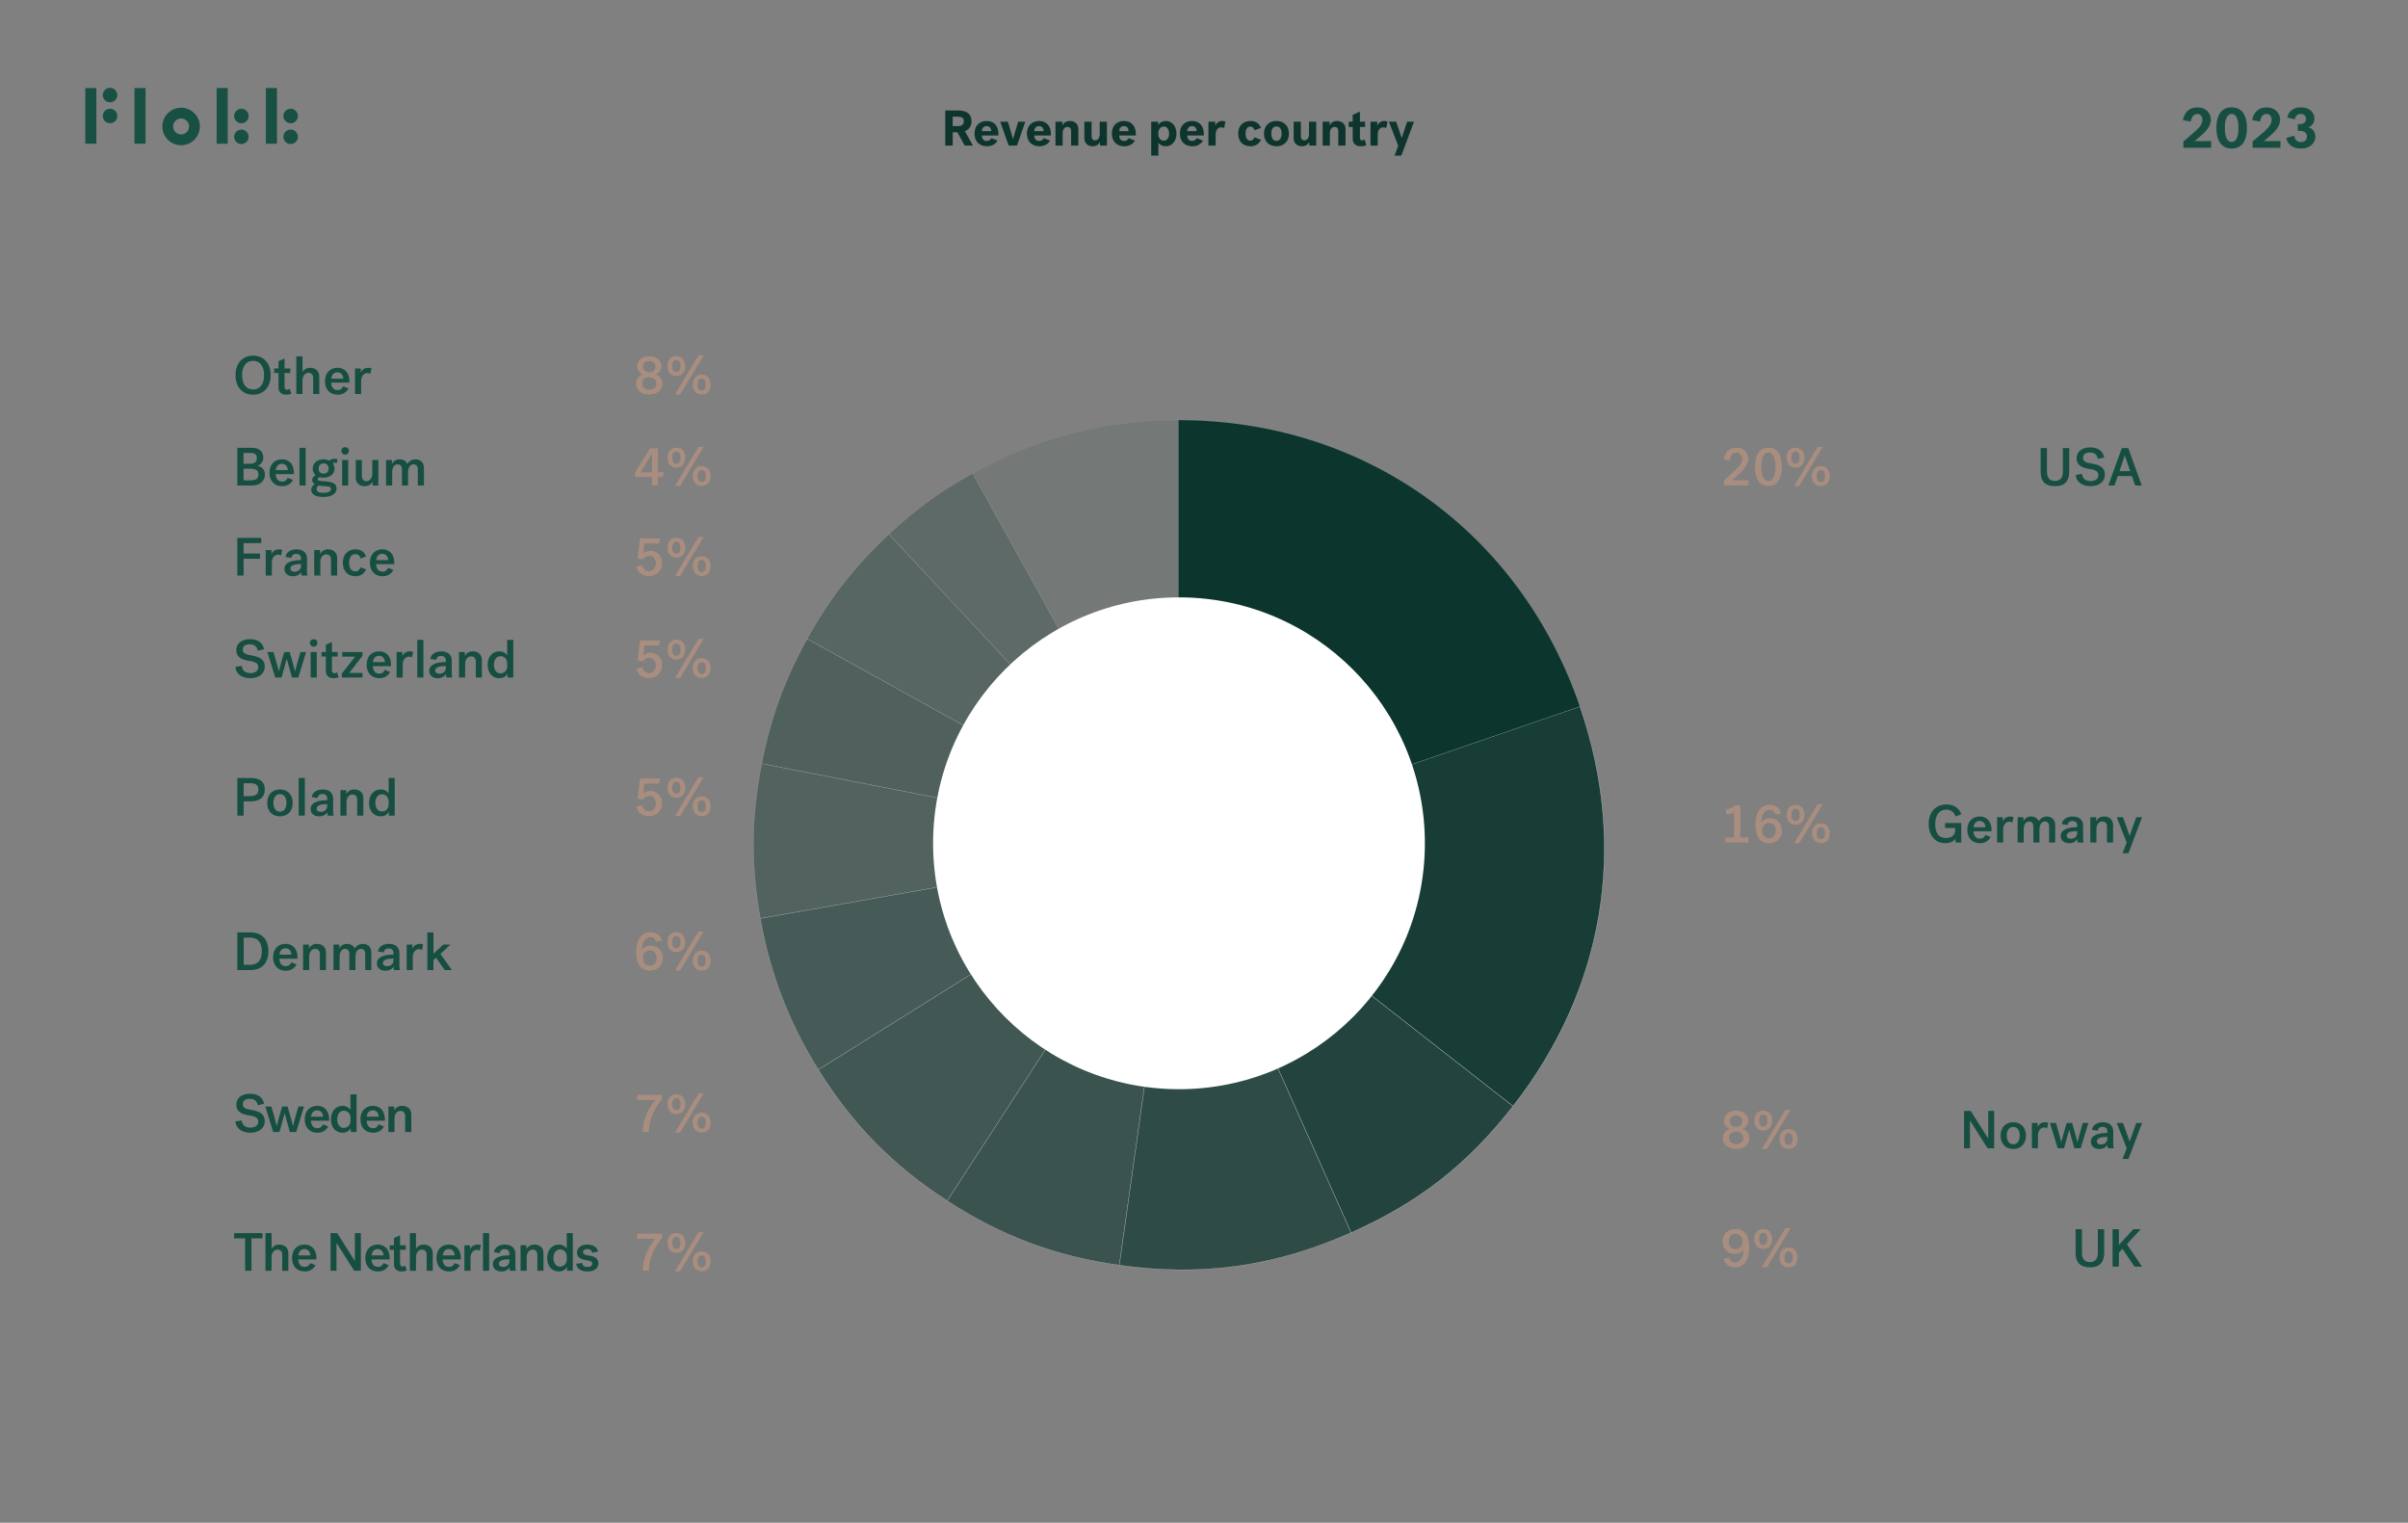 <?xml version="1.0" encoding="UTF-8"?>
<svg id="Layer_2" data-name="Layer 2" xmlns="http://www.w3.org/2000/svg" xmlns:xlink="http://www.w3.org/1999/xlink" viewBox="0 0 1920 1214">
  <rect x="0" y="0" width="1920" height="1214" fill="#808080" stroke="none"/>
  <defs>
    <style>
      .cls-1 {
        stroke-dasharray: 0 0 .97 .97;
      }

      .cls-1, .cls-2, .cls-3, .cls-4, .cls-5, .cls-6, .cls-7, .cls-8, .cls-9, .cls-10, .cls-11, .cls-12, .cls-13 {
        fill: none;
      }

      .cls-1, .cls-2, .cls-3, .cls-4, .cls-5, .cls-7, .cls-8, .cls-9, .cls-10, .cls-11, .cls-12, .cls-13 {
        stroke-miterlimit: 10;
      }

      .cls-1, .cls-2, .cls-3, .cls-4, .cls-5, .cls-7, .cls-9, .cls-10, .cls-12, .cls-13 {
        stroke: #706f6f;
        stroke-width: .15px;
      }

      .cls-14 {
        fill: #185043;
      }

      .cls-14, .cls-15, .cls-16, .cls-17, .cls-6, .cls-18, .cls-19, .cls-20 {
        stroke-width: 0px;
      }

      .cls-21 {
        clip-path: url(#clippath-20);
      }

      .cls-22 {
        clip-path: url(#clippath-11);
      }

      .cls-23 {
        clip-path: url(#clippath-16);
      }

      .cls-24 {
        opacity: .9;
      }

      .cls-25 {
        opacity: .1;
      }

      .cls-26 {
        opacity: .3;
      }

      .cls-2 {
        stroke-dasharray: 0 0 .97 .97;
      }

      .cls-27 {
        opacity: .5;
      }

      .cls-15 {
        fill-rule: evenodd;
      }

      .cls-15, .cls-18 {
        fill: #0b352d;
      }

      .cls-3 {
        stroke-dasharray: 0 0 .98 .98;
      }

      .cls-28 {
        clip-path: url(#clippath-2);
      }

      .cls-29 {
        clip-path: url(#clippath-13);
      }

      .cls-16 {
        fill: #a98e7f;
      }

      .cls-4 {
        stroke-dasharray: 0 0 .98 .98;
      }

      .cls-30 {
        clip-path: url(#clippath-15);
      }

      .cls-5 {
        stroke-dasharray: 0 0 .98 .98;
      }

      .cls-31 {
        opacity: .6;
      }

      .cls-32 {
        clip-path: url(#clippath-6);
      }

      .cls-33 {
        opacity: .7;
      }

      .cls-17 {
        fill: #174e42;
      }

      .cls-7 {
        stroke-dasharray: 0 0 .99 .99;
      }

      .cls-34 {
        clip-path: url(#clippath-7);
      }

      .cls-35 {
        clip-path: url(#clippath-21);
      }

      .cls-36 {
        clip-path: url(#clippath-1);
      }

      .cls-37 {
        clip-path: url(#clippath-4);
      }

      .cls-8 {
        stroke-width: .05px;
      }

      .cls-8, .cls-11 {
        stroke: #ededed;
      }

      .cls-19 {
        fill: #0e352d;
      }

      .cls-38 {
        opacity: .8;
      }

      .cls-39 {
        clip-path: url(#clippath-12);
      }

      .cls-40 {
        opacity: .35;
      }

      .cls-10 {
        stroke-dasharray: 0 0 .97 .97;
      }

      .cls-41 {
        clip-path: url(#clippath-9);
      }

      .cls-42 {
        clip-path: url(#clippath);
      }

      .cls-11 {
        stroke-width: .2px;
      }

      .cls-43 {
        opacity: .4;
      }

      .cls-44 {
        clip-path: url(#clippath-19);
      }

      .cls-45 {
        clip-path: url(#clippath-3);
      }

      .cls-46 {
        clip-path: url(#clippath-8);
      }

      .cls-47 {
        opacity: .42;
      }

      .cls-12 {
        stroke-dasharray: 0 0 .98 .98;
      }

      .cls-20 {
        fill: #fff;
      }

      .cls-48 {
        clip-path: url(#clippath-18);
      }

      .cls-49 {
        clip-path: url(#clippath-14);
      }

      .cls-50 {
        clip-path: url(#clippath-17);
      }

      .cls-51 {
        clip-path: url(#clippath-5);
      }

      .cls-52 {
        clip-path: url(#clippath-10);
      }

      .cls-53 {
        opacity: .55;
      }

      .cls-13 {
        stroke-dasharray: 0 0 .98 .98;
      }
    </style>
    <clipPath id="clippath">
      <rect class="cls-6" x="774.57" y="334.19" width="165.76" height="341.92"/>
    </clipPath>
    <clipPath id="clippath-1">
      <rect class="cls-6" x="774.57" y="334.2" width="165.76" height="341.91"/>
    </clipPath>
    <clipPath id="clippath-2">
      <rect class="cls-6" x="707.77" y="376.39" width="235.18" height="301.63"/>
    </clipPath>
    <clipPath id="clippath-3">
      <rect class="cls-6" x="707.77" y="376.39" width="235.2" height="301.63"/>
    </clipPath>
    <clipPath id="clippath-4">
      <rect class="cls-6" x="642.6" y="424.85" width="300.56" height="251.3"/>
    </clipPath>
    <clipPath id="clippath-5">
      <rect class="cls-6" x="642.6" y="424.85" width="300.52" height="251.3"/>
    </clipPath>
    <clipPath id="clippath-6">
      <rect class="cls-6" x="606.5" y="508.36" width="337.29" height="166.58"/>
    </clipPath>
    <clipPath id="clippath-7">
      <rect class="cls-6" x="606.5" y="508.36" width="337.29" height="166.58"/>
    </clipPath>
    <clipPath id="clippath-8">
      <rect class="cls-6" x="600.01" y="608.02" width="343.43" height="125"/>
    </clipPath>
    <clipPath id="clippath-9">
      <rect class="cls-6" x="600.01" y="608.02" width="343.42" height="125"/>
    </clipPath>
    <clipPath id="clippath-10">
      <rect class="cls-6" x="605.44" y="672.13" width="337.58" height="181.65"/>
    </clipPath>
    <clipPath id="clippath-11">
      <rect class="cls-6" x="605.44" y="672.13" width="337.59" height="181.66"/>
    </clipPath>
    <clipPath id="clippath-12">
      <rect class="cls-6" x="651.59" y="671.19" width="290.3" height="287.13"/>
    </clipPath>
    <clipPath id="clippath-13">
      <rect class="cls-6" x="651.59" y="671.19" width="290.34" height="287.13"/>
    </clipPath>
    <clipPath id="clippath-14">
      <rect class="cls-6" x="754.3" y="670.44" width="186.46" height="339.02"/>
    </clipPath>
    <clipPath id="clippath-15">
      <rect class="cls-6" x="754.3" y="670.44" width="186.46" height="339.02"/>
    </clipPath>
    <clipPath id="clippath-16">
      <rect class="cls-6" x="891.71" y="670.94" width="186.54" height="342.1"/>
    </clipPath>
    <clipPath id="clippath-17">
      <rect class="cls-6" x="891.74" y="670.95" width="186.51" height="342.09"/>
    </clipPath>
    <clipPath id="clippath-18">
      <rect class="cls-6" x="937.87" y="671.17" width="269.53" height="312.44"/>
    </clipPath>
    <clipPath id="clippath-19">
      <rect class="cls-6" x="937.88" y="671.17" width="269.51" height="312.44"/>
    </clipPath>
    <clipPath id="clippath-20">
      <rect class="cls-6" x="938.22" y="562.33" width="341.73" height="320.5"/>
    </clipPath>
    <clipPath id="clippath-21">
      <rect class="cls-6" x="938.21" y="562.34" width="341.72" height="320.5"/>
    </clipPath>
  </defs>
  <path class="cls-14" d="M68,114.58h8.83v-44.4h-8.83v44.4ZM172.75,114.58h8.83v-44.4h-8.83v44.4ZM212.01,114.58h8.83v-44.4h-8.83v44.4ZM107.24,114.58h8.83v-44.4h-8.83s0,44.4,0,44.4ZM150.79,100.84c0-3.52-2.86-6.38-6.38-6.38s-6.38,2.86-6.38,6.38,2.86,6.38,6.38,6.38c3.52,0,6.38-2.86,6.38-6.38M159.36,100.84c0,8.25-6.71,14.95-14.95,14.95s-14.95-6.71-14.95-14.95,6.71-14.95,14.95-14.95,14.95,6.71,14.95,14.95M87.74,70.01c-3.19,0-5.78,2.59-5.78,5.78s2.59,5.78,5.78,5.78,5.78-2.59,5.78-5.78-2.59-5.78-5.78-5.78M87.74,86.69c-3.19,0-5.78,2.59-5.78,5.78s2.59,5.78,5.78,5.78,5.78-2.59,5.78-5.78-2.59-5.78-5.78-5.78M231.75,103.29c-3.18,0-5.78,2.59-5.78,5.78s2.59,5.78,5.78,5.78,5.78-2.59,5.78-5.78-2.59-5.78-5.78-5.78M231.75,86.69c-3.18,0-5.78,2.59-5.78,5.78s2.59,5.78,5.78,5.78,5.78-2.59,5.78-5.78-2.59-5.78-5.78-5.78M192.47,103.29c-3.18,0-5.78,2.59-5.78,5.78s2.59,5.78,5.78,5.78,5.78-2.59,5.78-5.78-2.6-5.78-5.78-5.78M198.25,92.47c0,3.19-2.59,5.78-5.78,5.78s-5.78-2.59-5.78-5.78,2.59-5.78,5.78-5.78,5.78,2.59,5.78,5.78"/>
  <polyline class="cls-6" points="168.18 154 168.18 1072.45 1843 1072.45 1843 154"/>
  <polyline class="cls-6" points="168.18 154 168.18 1072.45 1843 1072.45 1843 154"/>
  <g class="cls-25">
    <g class="cls-42">
      <g class="cls-36">
        <path class="cls-15" d="M939.64,673.43l-164.13-296.1c51.67-28.65,105.05-42.44,164.13-42.44v338.54Z"/>
        <path class="cls-11" d="M939.64,673.43l-164.13-296.1c51.67-28.65,105.05-42.44,164.13-42.44v338.54Z"/>
      </g>
    </g>
  </g>
  <g class="cls-26">
    <g class="cls-28">
      <g class="cls-45">
        <path class="cls-15" d="M939.64,673.43l-230.89-247.6c21.6-20.15,40.91-34.18,66.76-48.5l164.13,296.1Z"/>
        <path class="cls-11" d="M939.64,673.43l-230.89-247.6c21.6-20.15,40.91-34.18,66.76-48.5l164.13,296.1Z"/>
      </g>
    </g>
  </g>
  <g class="cls-40">
    <g class="cls-37">
      <g class="cls-51">
        <path class="cls-15" d="M939.64,673.43l-296.1-164.13c17.95-32.38,38.13-58.22,65.21-83.47l230.89,247.6Z"/>
        <path class="cls-11" d="M939.64,673.43l-296.1-164.13c17.95-32.38,38.13-58.22,65.21-83.47l230.89,247.6Z"/>
      </g>
    </g>
  </g>
  <g class="cls-47">
    <g class="cls-32">
      <g class="cls-34">
        <path class="cls-15" d="M939.64,673.43l-332.33-64.6c7.07-36.34,18.28-67.15,36.23-99.53l296.1,164.13Z"/>
        <path class="cls-11" d="M939.64,673.43l-332.33-64.6c7.07-36.34,18.28-67.15,36.23-99.53l296.1,164.13Z"/>
      </g>
    </g>
  </g>
  <g class="cls-43">
    <g class="cls-46">
      <g class="cls-41">
        <path class="cls-15" d="M939.64,673.43l-333.41,58.79c-7.69-43.64-7.38-79.89,1.08-123.39l332.33,64.6Z"/>
        <path class="cls-11" d="M939.64,673.43l-333.41,58.79c-7.69-43.64-7.38-79.89,1.08-123.39l332.33,64.6Z"/>
      </g>
    </g>
  </g>
  <g class="cls-27">
    <g class="cls-52">
      <g class="cls-22">
        <path class="cls-15" d="M939.64,673.43l-287.11,179.4c-23.48-37.57-38.61-76.97-46.3-120.61l333.41-58.79Z"/>
        <path class="cls-11" d="M939.64,673.43l-287.11,179.4c-23.48-37.57-38.61-76.97-46.3-120.61l333.41-58.79Z"/>
      </g>
    </g>
  </g>
  <g class="cls-53">
    <g class="cls-39">
      <g class="cls-29">
        <path class="cls-15" d="M939.64,673.43l-184.38,283.93c-43.44-28.21-75.28-60.6-102.73-104.53l287.11-179.4Z"/>
        <path class="cls-11" d="M939.64,673.43l-184.38,283.93c-43.44-28.21-75.28-60.6-102.73-104.53l287.11-179.4Z"/>
      </g>
    </g>
  </g>
  <g class="cls-31">
    <g class="cls-49">
      <g class="cls-30">
        <path class="cls-15" d="M939.64,673.43l-47.12,335.25c-51.29-7.21-93.83-23.11-137.26-51.32l184.38-283.93Z"/>
        <path class="cls-11" d="M939.64,673.43l-47.12,335.25c-51.29-7.21-93.83-23.11-137.26-51.32l184.38-283.93Z"/>
      </g>
    </g>
  </g>
  <g class="cls-33">
    <g class="cls-23">
      <g class="cls-50">
        <path class="cls-15" d="M939.64,673.43l137.7,309.28c-60.81,27.07-118.9,35.24-184.82,25.98l47.12-335.25Z"/>
        <path class="cls-11" d="M939.64,673.43l137.7,309.28c-60.81,27.07-118.9,35.24-184.82,25.98l47.12-335.25Z"/>
      </g>
    </g>
  </g>
  <g class="cls-38">
    <g class="cls-48">
      <g class="cls-44">
        <path class="cls-15" d="M939.64,673.43l266.78,208.43c-36.38,46.56-75.11,76.82-129.08,100.85l-137.7-309.28Z"/>
        <path class="cls-11" d="M939.64,673.43l266.78,208.43c-36.38,46.56-75.11,76.82-129.08,100.85l-137.7-309.28Z"/>
      </g>
    </g>
  </g>
  <g class="cls-24">
    <g class="cls-21">
      <g class="cls-35">
        <path class="cls-15" d="M939.64,673.43l320.1-110.22c38.53,111.91,19.54,225.39-53.32,318.65l-266.78-208.43Z"/>
        <path class="cls-11" d="M939.64,673.43l320.1-110.22c38.53,111.91,19.54,225.39-53.32,318.65l-266.78-208.43Z"/>
      </g>
    </g>
  </g>
  <path class="cls-18" d="M939.64,673.43v-338.54c148.08,0,271.89,88.31,320.1,228.32l-320.1,110.22Z"/>
  <path class="cls-8" d="M939.64,673.43v-338.54c148.08,0,271.89,88.31,320.1,228.32l-320.1,110.22Z"/>
  <path class="cls-20" d="M1136.12,672.31c0,108.29-87.78,196.06-196.07,196.06s-196.06-87.78-196.06-196.06,87.78-196.07,196.06-196.07,196.07,87.78,196.07,196.07"/>
  <line class="cls-9" x1="714.18" y1="402.23" x2="710.72" y2="402.23"/>
  <line class="cls-13" x1="703.82" y1="402.23" x2="197.05" y2="402.23"/>
  <line class="cls-9" x1="193.6" y1="402.23" x2="190.14" y2="402.23"/>
  <line class="cls-9" x1="190.14" y1="333.36" x2="193.6" y2="333.36"/>
  <line class="cls-10" x1="200.45" y1="333.36" x2="840.49" y2="333.36"/>
  <line class="cls-9" x1="843.91" y1="333.36" x2="847.36" y2="333.36"/>
  <line class="cls-9" x1="653.88" y1="471.11" x2="650.42" y2="471.11"/>
  <line class="cls-2" x1="643.6" y1="471.11" x2="197.01" y2="471.11"/>
  <line class="cls-9" x1="193.6" y1="471.11" x2="190.14" y2="471.11"/>
  <line class="cls-9" x1="610.65" y1="549.61" x2="607.19" y2="549.61"/>
  <line class="cls-7" x1="600.18" y1="549.61" x2="197.11" y2="549.61"/>
  <line class="cls-9" x1="193.6" y1="549.61" x2="190.14" y2="549.61"/>
  <line class="cls-9" x1="586.75" y1="661.31" x2="583.3" y2="661.31"/>
  <line class="cls-1" x1="576.46" y1="661.31" x2="197.02" y2="661.31"/>
  <line class="cls-9" x1="193.6" y1="661.31" x2="190.14" y2="661.31"/>
  <line class="cls-9" x1="604.96" y1="785.11" x2="601.5" y2="785.11"/>
  <line class="cls-12" x1="594.59" y1="785.11" x2="197.05" y2="785.11"/>
  <line class="cls-9" x1="193.6" y1="785.11" x2="190.14" y2="785.11"/>
  <line class="cls-9" x1="672.77" y1="914.05" x2="669.31" y2="914.05"/>
  <line class="cls-13" x1="662.42" y1="914.05" x2="197.05" y2="914.05"/>
  <line class="cls-9" x1="193.6" y1="914.05" x2="190.14" y2="914.05"/>
  <line class="cls-9" x1="1709.83" y1="686.21" x2="1706.37" y2="686.21"/>
  <line class="cls-3" x1="1699.43" y1="686.21" x2="1300.74" y2="686.21"/>
  <line class="cls-9" x1="1297.28" y1="686.21" x2="1293.82" y2="686.21"/>
  <line class="cls-9" x1="1709.83" y1="402.23" x2="1706.37" y2="402.23"/>
  <line class="cls-5" x1="1699.43" y1="402.23" x2="1175.69" y2="402.23"/>
  <line class="cls-9" x1="1172.22" y1="402.23" x2="1168.76" y2="402.23"/>
  <line class="cls-9" x1="1709.83" y1="930.7" x2="1706.37" y2="930.7"/>
  <line class="cls-1" x1="1699.53" y1="930.7" x2="1183.39" y2="930.7"/>
  <line class="cls-9" x1="1179.97" y1="930.7" x2="1176.51" y2="930.7"/>
  <line class="cls-9" x1="1709.83" y1="1022.53" x2="1706.37" y2="1022.53"/>
  <line class="cls-4" x1="1699.42" y1="1022.53" x2="1008.23" y2="1022.53"/>
  <line class="cls-9" x1="1004.76" y1="1022.53" x2="1001.3" y2="1022.53"/>
  <line class="cls-9" x1="838.32" y1="1022.53" x2="834.86" y2="1022.53"/>
  <line class="cls-13" x1="827.97" y1="1022.53" x2="197.05" y2="1022.53"/>
  <line class="cls-9" x1="193.6" y1="1022.53" x2="190.14" y2="1022.53"/>
  <polyline class="cls-6" points="168.18 154 168.18 1072.45 1843 1072.45 1843 154"/>
  <g>
    <path class="cls-17" d="M1627.1,376.28v-19.04h5.03v19.08c0,3.83,1.7,7.16,6.35,7.16s6.34-3.32,6.34-7.16v-19.08h5.03v19.04c0,7.28-3.53,11.33-11.37,11.33s-11.37-4.05-11.37-11.33Z"/>
    <path class="cls-17" d="M1667.9,369.59c6.86,1.15,10.43,3.41,10.43,8.86s-4.56,9.16-11.46,9.16c-7.37,0-11.58-4.09-11.8-8.99l4.98-.77c.26,2.98,2.17,5.71,6.81,5.71,3.79,0,6.26-1.66,6.26-4.81,0-2.73-1.75-4.05-6.9-4.81-6.39-.94-10.48-3.11-10.48-8.56s4.47-8.69,10.82-8.69,10.26,2.98,11.2,8.01l-5.07,1.15c-.47-3.15-2.47-5.11-6.26-5.11s-5.54,1.7-5.54,4.22c0,2.81,1.87,3.79,6.98,4.64Z"/>
    <path class="cls-17" d="M1707.72,387.05h-5.24l-2.64-7.5h-11.24l-2.64,7.5h-4.94l10.82-29.81h5.11l10.77,29.81ZM1694.13,363.12c-.64,2.17-4.17,12.48-4.17,12.48h8.52s-3.58-10.31-4.26-12.48h-.08Z"/>
  </g>
  <g>
    <path class="cls-17" d="M1550.85,656.11h12.95v15.59h-4.56v-3.11c-1.24,1.79-3.71,3.66-8.09,3.66-8.69,0-13.33-6.77-13.33-15.42,0-9.07,5.37-15.5,14.22-15.5,5.66,0,9.79,2.77,11.92,7.75l-4.64,1.83c-1.28-3.32-3.75-5.45-7.54-5.45-5.24,0-8.77,4.05-8.77,11.58s3.11,11.07,8.73,11.07c3.75,0,7.24-1.96,7.24-6.26v-1.79h-8.13v-3.96Z"/>
    <path class="cls-17" d="M1587.22,667.27c-1.58,3.02-4.39,4.98-8.6,4.98-6.17,0-10.01-4.26-10.01-10.69s3.92-10.6,9.84-10.6c6.47,0,9.5,4.9,9.5,10.39v1.36h-14.39c.13,3.02,1.45,5.92,5.03,5.92,2.47,0,3.66-1.28,4.47-3.02l4.17,1.66ZM1573.64,659.52h9.45c-.13-3.19-2-5.03-4.68-5.03-2.85,0-4.51,2.09-4.77,5.03Z"/>
    <path class="cls-17" d="M1604.47,655.9c-.6-.51-1.49-.77-2.34-.77-2.34,0-4.9,2.04-4.9,6.39v10.18h-4.85v-20.19h4.56v3.28c1.11-2.55,3.19-3.83,5.96-3.83.81,0,1.75.13,2.56.47l-.98,4.47Z"/>
    <path class="cls-17" d="M1608.73,651.51h4.64v3.07c1.15-2.09,3.07-3.62,6-3.62s5.07,1.32,6.13,3.62c1.15-1.79,3.45-3.62,6.47-3.62,3.66,0,6.73,2.26,6.73,6.77v13.97h-4.86v-12.78c0-2.9-1.62-4-3.36-4-2.26,0-4.34,2.09-4.34,6.09v10.69h-4.85v-12.78c0-2.9-1.66-4-3.41-4-2.21,0-4.3,2.09-4.3,6.09v10.69h-4.85v-20.19Z"/>
    <path class="cls-17" d="M1656.31,669.1c-1.32,1.87-3.24,3.15-6.43,3.15-4.05,0-6.77-2.21-6.77-5.75,0-5.41,6.22-7.03,13.12-7.03v-1.28c0-2.13-1.15-3.62-3.71-3.62s-3.79,1.45-3.83,3.15l-4.68-.68c.43-3.96,4.22-6.09,8.69-6.09,4.86,0,8.26,2.47,8.26,7.33v10.65c0,1.24.21,2,.47,2.77h-4.68c-.21-.38-.43-1.49-.43-2.6ZM1656.22,664.25v-1.66c-4.98,0-8.35.94-8.35,3.62,0,1.62,1.41,2.47,3.32,2.47,2.55,0,5.03-1.62,5.03-4.43Z"/>
    <path class="cls-17" d="M1666.7,651.51h4.64v3.07c1.19-2.09,3.19-3.62,6.35-3.62,3.92,0,7.15,2.26,7.15,6.81v13.93h-4.85v-12.78c0-2.9-1.87-4-3.75-4-2.43,0-4.68,2.09-4.68,6.09v10.69h-4.85v-20.19Z"/>
    <path class="cls-17" d="M1692.38,680.22l3.32-8.47-7.92-20.23h4.94s4.51,12.31,5.32,14.74h.08c.72-2.43,5.24-14.74,5.24-14.74h4.6l-10.86,28.7h-4.73Z"/>
  </g>
  <g>
    <path class="cls-16" d="M1374.54,383.15s7.42-6.56,10.12-9.3c2.62-2.62,4.29-5.06,4.29-7.98s-1.8-5.06-4.5-5.06c-3.43,0-4.97,3.3-5.27,6.22l-4.76-.81c.94-5.32,4.12-9.3,10.16-9.3,6.35,0,9.35,4.46,9.35,8.88,0,3.99-2.44,7.29-5.66,10.55-2.06,2.1-5.1,4.76-7.33,6.56h13.25v3.99h-19.64v-3.73Z"/>
    <path class="cls-16" d="M1420.73,372.18c0,8.36-2.87,15.26-10.72,15.26s-10.72-6.9-10.72-15.26,2.87-15.26,10.72-15.26,10.72,6.9,10.72,15.26ZM1415.71,372.18c0-6.05-1.54-11.36-5.7-11.36s-5.7,5.32-5.7,11.36,1.54,11.36,5.7,11.36,5.7-5.32,5.7-11.36Z"/>
    <path class="cls-16" d="M1431.62,372.73c-5.36,0-7.08-4.33-7.08-7.93s1.72-7.89,7.08-7.89,7.12,4.33,7.12,7.89-1.71,7.93-7.12,7.93ZM1431.62,369.65c2.27,0,3.34-1.97,3.34-4.85s-1.07-4.8-3.34-4.8-3.3,1.97-3.3,4.8,1.07,4.85,3.3,4.85ZM1430.51,387.44l18.74-31.13h4.12l-18.78,31.13h-4.07ZM1451.82,387.44c-5.36,0-7.12-4.33-7.12-7.89s1.76-7.93,7.12-7.93,7.12,4.33,7.12,7.93-1.71,7.89-7.12,7.89ZM1451.82,384.35c2.27,0,3.34-1.97,3.34-4.8s-1.07-4.84-3.34-4.84-3.3,1.97-3.3,4.84,1.07,4.8,3.3,4.8Z"/>
  </g>
  <g>
    <path class="cls-17" d="M189.23,357.04h11.75c5.79,0,8.96,3.04,8.96,7.63,0,3.99-2.49,5.92-4.67,6.73,2.87.43,5.96,2.4,5.96,6.9,0,5.1-4.03,8.75-9.69,8.75h-12.31v-30.01ZM194.2,361.12v8.58h5.06c3.64,0,5.53-1.37,5.53-4.5,0-2.83-1.59-4.07-5.15-4.07h-5.45ZM194.2,382.98h5.57c4.89,0,6.3-1.97,6.3-4.67,0-3.47-2.44-4.63-6.39-4.63h-5.49v9.3Z"/>
    <path class="cls-17" d="M233.61,382.6c-1.59,3.04-4.42,5.02-8.66,5.02-6.22,0-10.08-4.29-10.08-10.76s3.94-10.68,9.9-10.68c6.52,0,9.56,4.93,9.56,10.46v1.37h-14.49c.13,3.04,1.46,5.96,5.06,5.96,2.49,0,3.69-1.29,4.5-3.04l4.2,1.67ZM219.93,374.79h9.52c-.13-3.22-2.02-5.06-4.72-5.06-2.87,0-4.55,2.1-4.8,5.06Z"/>
    <path class="cls-17" d="M238.8,357.04h4.89v30.01h-4.89v-30.01Z"/>
    <path class="cls-17" d="M268.35,369.39c-.39-.39-.99-.51-1.5-.51-.73,0-1.29.26-1.59.51.99,1.03,1.5,2.62,1.5,4.2,0,4.63-4.16,7.25-8.7,7.25-1.63,0-2.53-.34-3.09-.34-.64,0-1.71.43-1.71,1.54,0,1.46,2.23,1.42,6.47,1.76,4.8.39,8.62,1.29,8.62,5.62,0,4.8-4.76,6.77-10.59,6.77-5.53,0-9.6-1.71-9.6-5.66,0-2.06,1.24-3.82,2.92-4.5-1.54-.73-2.19-2.14-2.19-3.39,0-1.59,1.07-2.96,2.87-3.77-1.46-1.12-2.44-2.92-2.44-5.19,0-4.84,4.24-7.5,8.53-7.5,1.84,0,3.47.51,4.67,1.07,1.07-.9,2.32-1.5,4.2-1.5,1.03,0,1.89.21,2.53.47l-.9,3.17ZM254.07,387.1c-1.16.51-1.63,1.76-1.63,2.96,0,2.06,2.19,2.87,5.49,2.87s5.92-.9,5.92-3.09c0-1.71-1.5-2.1-5.27-2.27-2.02-.13-3.52-.26-4.5-.47ZM258.01,377.62c2.27,0,3.99-1.33,3.99-4.03s-1.71-4.16-3.99-4.16-3.94,1.41-3.94,4.16,1.72,4.03,3.94,4.03Z"/>
    <path class="cls-17" d="M275.21,356.53c1.76,0,3,1.16,3,2.96,0,1.63-1.16,2.96-3,2.96s-3-1.33-3-2.96c0-1.8,1.24-2.96,3-2.96ZM272.77,366.73h4.89v20.32h-4.89v-20.32Z"/>
    <path class="cls-17" d="M301.67,387.06h-4.63v-3.04c-1.24,2.1-3.17,3.6-6.3,3.6-3.86,0-7.07-2.27-7.07-6.82v-14.06h4.85v12.86c0,2.92,1.8,4.03,3.69,4.03,2.36,0,4.63-2.1,4.63-6.13v-10.76h4.85v20.32Z"/>
    <path class="cls-17" d="M307.84,366.73h4.67v3.09c1.16-2.1,3.09-3.64,6.05-3.64s5.1,1.33,6.17,3.64c1.16-1.8,3.47-3.64,6.52-3.64,3.69,0,6.77,2.27,6.77,6.82v14.06h-4.89v-12.86c0-2.92-1.63-4.03-3.39-4.03-2.27,0-4.37,2.1-4.37,6.13v10.76h-4.89v-12.86c0-2.92-1.67-4.03-3.43-4.03-2.23,0-4.33,2.1-4.33,6.13v10.76h-4.89v-20.32Z"/>
  </g>
  <g>
    <path class="cls-16" d="M524.62,357.47v19.08h4.63l-.69,3.77h-3.94v6.56h-4.67v-6.56h-13.55v-3.69l11.96-19.17h6.26ZM519.95,376.55v-14.88h-.09l-9.18,14.88h9.26Z"/>
    <path class="cls-16" d="M539.29,372.73c-5.36,0-7.07-4.33-7.07-7.93s1.71-7.89,7.07-7.89,7.12,4.33,7.12,7.89-1.72,7.93-7.12,7.93ZM539.29,369.65c2.27,0,3.34-1.97,3.34-4.85s-1.07-4.8-3.34-4.8-3.3,1.97-3.3,4.8,1.07,4.85,3.3,4.85ZM538.18,387.44l18.74-31.13h4.12l-18.78,31.13h-4.07ZM559.49,387.44c-5.36,0-7.12-4.33-7.12-7.89s1.76-7.93,7.12-7.93,7.12,4.33,7.12,7.93-1.71,7.89-7.12,7.89ZM559.49,384.35c2.27,0,3.34-1.97,3.34-4.8s-1.07-4.84-3.34-4.84-3.3,1.97-3.3,4.84,1.07,4.8,3.3,4.8Z"/>
  </g>
  <g>
    <path class="cls-17" d="M201.79,283.54c8.36,0,14.02,5.92,14.02,15.56s-5.66,15.56-14.02,15.56-13.98-5.92-13.98-15.56,5.66-15.56,13.98-15.56ZM201.79,310.51c5.92,0,8.79-4.85,8.79-11.41s-2.87-11.41-8.79-11.41-8.75,4.84-8.75,11.41,2.87,11.41,8.75,11.41Z"/>
    <path class="cls-17" d="M232.28,313.81c-1.03.51-2.57.86-4.16.86-3.77,0-6.09-2.06-6.09-5.79v-11.49h-3.43v-3.6h3.43v-5.79l4.85-2.23v8.02h4.59v3.6h-4.59v10.89c0,1.76.77,2.4,1.93,2.4.86,0,1.5-.34,2.14-.69l1.33,3.82Z"/>
    <path class="cls-17" d="M236.31,284.09h4.89v12.48c1.03-1.8,2.96-3.34,6.17-3.34,3.94,0,7.2,2.27,7.2,6.86v14.02h-4.89v-12.86c0-2.92-1.84-4.03-3.77-4.03-2.44,0-4.72,2.1-4.72,6.13v10.76h-4.89v-30.01Z"/>
    <path class="cls-17" d="M277.87,309.65c-1.59,3.04-4.42,5.02-8.66,5.02-6.22,0-10.08-4.29-10.08-10.76s3.94-10.68,9.9-10.68c6.52,0,9.56,4.93,9.56,10.46v1.37h-14.49c.13,3.04,1.46,5.96,5.06,5.96,2.49,0,3.69-1.29,4.5-3.04l4.2,1.67ZM264.19,301.85h9.52c-.13-3.22-2.02-5.06-4.72-5.06-2.87,0-4.55,2.1-4.8,5.06Z"/>
    <path class="cls-17" d="M295.23,298.2c-.6-.51-1.5-.77-2.36-.77-2.36,0-4.93,2.06-4.93,6.43v10.25h-4.89v-20.32h4.59v3.3c1.12-2.57,3.22-3.86,6-3.86.81,0,1.76.13,2.57.47l-.99,4.5Z"/>
  </g>
  <g>
    <path class="cls-16" d="M507.09,306.01c0-3.77,2.49-6.65,5.57-7.38-2.57-1.03-4.67-3.34-4.67-6.6,0-4.07,3.34-8.06,9.69-8.06s9.69,3.99,9.69,8.06c0,3.26-2.1,5.57-4.67,6.6,3.04.73,5.57,3.6,5.57,7.38,0,4.2-3.52,8.49-10.59,8.49s-10.59-4.29-10.59-8.49ZM523.34,305.71c0-2.83-2.02-4.97-5.66-4.97s-5.66,2.14-5.66,4.97c0,2.44,1.59,4.93,5.66,4.93s5.66-2.44,5.66-4.93ZM517.68,287.78c-2.83,0-4.93,1.63-4.93,4.46s1.97,4.59,4.93,4.59,4.93-1.84,4.93-4.59-2.1-4.46-4.93-4.46Z"/>
    <path class="cls-16" d="M539.29,299.79c-5.36,0-7.07-4.33-7.07-7.93s1.71-7.89,7.07-7.89,7.12,4.33,7.12,7.89-1.72,7.93-7.12,7.93ZM539.29,296.7c2.27,0,3.34-1.97,3.34-4.85s-1.07-4.8-3.34-4.8-3.3,1.97-3.3,4.8,1.07,4.85,3.3,4.85ZM538.18,314.5l18.74-31.13h4.12l-18.78,31.13h-4.07ZM559.49,314.5c-5.36,0-7.12-4.33-7.12-7.89s1.76-7.93,7.12-7.93,7.12,4.33,7.12,7.93-1.71,7.89-7.12,7.89ZM559.49,311.41c2.27,0,3.34-1.97,3.34-4.8s-1.07-4.84-3.34-4.84-3.3,1.97-3.3,4.84,1.07,4.8,3.3,4.8Z"/>
  </g>
  <g>
    <path class="cls-17" d="M189.23,458.84v-30.01h19.08v4.16h-14.06v8.32h13.03v4.16h-13.03v13.38h-5.02Z"/>
    <path class="cls-17" d="M224.05,442.94c-.6-.51-1.5-.77-2.36-.77-2.36,0-4.93,2.06-4.93,6.43v10.25h-4.89v-20.32h4.59v3.3c1.12-2.57,3.22-3.86,6-3.86.81,0,1.76.13,2.57.47l-.99,4.5Z"/>
    <path class="cls-17" d="M240.09,456.23c-1.33,1.89-3.26,3.17-6.47,3.17-4.07,0-6.82-2.23-6.82-5.79,0-5.45,6.26-7.07,13.21-7.07v-1.29c0-2.14-1.16-3.64-3.73-3.64s-3.82,1.46-3.86,3.17l-4.72-.69c.43-3.99,4.25-6.13,8.75-6.13,4.89,0,8.32,2.49,8.32,7.38v10.72c0,1.24.21,2.02.47,2.79h-4.72c-.21-.39-.43-1.5-.43-2.62ZM240,451.34v-1.67c-5.02,0-8.4.94-8.4,3.64,0,1.63,1.42,2.49,3.34,2.49,2.57,0,5.06-1.63,5.06-4.46Z"/>
    <path class="cls-17" d="M250.55,438.52h4.67v3.09c1.2-2.1,3.22-3.64,6.39-3.64,3.94,0,7.2,2.27,7.2,6.86v14.02h-4.89v-12.86c0-2.92-1.89-4.03-3.77-4.03-2.44,0-4.72,2.1-4.72,6.13v10.76h-4.89v-20.32Z"/>
    <path class="cls-17" d="M283.48,437.96c4.72,0,7.12,2.44,8.45,5.62l-4.42,1.67c-.56-2.19-1.97-3.47-4.25-3.47-3.39,0-4.89,3.3-4.89,6.9s1.42,6.86,4.93,6.86c2.4,0,3.47-1.42,4.2-3.26l4.5,1.72c-1.63,3-4.03,5.4-8.62,5.4-6.13,0-10.03-4.25-10.03-10.72s3.86-10.72,10.12-10.72Z"/>
    <path class="cls-17" d="M313.67,454.38c-1.59,3.04-4.42,5.02-8.66,5.02-6.22,0-10.08-4.29-10.08-10.76s3.94-10.68,9.9-10.68c6.52,0,9.56,4.93,9.56,10.46v1.37h-14.49c.13,3.04,1.46,5.96,5.06,5.96,2.49,0,3.69-1.29,4.5-3.04l4.2,1.67ZM299.99,446.58h9.52c-.13-3.22-2.02-5.06-4.72-5.06-2.87,0-4.55,2.1-4.8,5.06Z"/>
  </g>
  <g>
    <path class="cls-16" d="M512.15,450.48c.21,2.57,2.06,4.84,5.23,4.84,3.34,0,5.57-2.53,5.57-6.17,0-3.09-1.54-6.09-5.27-6.09-1.97,0-4.07.9-5.02,3l-4.16-.73,1.76-16.08h16.08l-.69,3.99h-11.83l-.94,8.15c1.03-1.16,2.79-2.23,5.7-2.23,6.3,0,9.3,5.06,9.3,9.9,0,5.53-3.9,10.16-10.59,10.16-6.35,0-9.52-4.33-9.65-7.55l4.5-1.2Z"/>
    <path class="cls-16" d="M539.29,444.52c-5.36,0-7.07-4.33-7.07-7.93s1.71-7.89,7.07-7.89,7.12,4.33,7.12,7.89-1.72,7.93-7.12,7.93ZM539.29,441.43c2.27,0,3.34-1.97,3.34-4.85s-1.07-4.8-3.34-4.8-3.3,1.97-3.3,4.8,1.07,4.85,3.3,4.85ZM538.18,459.23l18.74-31.13h4.12l-18.78,31.13h-4.07ZM559.49,459.23c-5.36,0-7.12-4.33-7.12-7.89s1.76-7.93,7.12-7.93,7.12,4.33,7.12,7.93-1.71,7.89-7.12,7.89ZM559.49,456.14c2.27,0,3.34-1.97,3.34-4.8s-1.07-4.84-3.34-4.84-3.3,1.97-3.3,4.84,1.07,4.8,3.3,4.8Z"/>
  </g>
  <g>
    <path class="cls-17" d="M200.63,522.57c6.9,1.16,10.5,3.43,10.5,8.92s-4.59,9.22-11.53,9.22c-7.42,0-11.66-4.12-11.88-9.05l5.02-.77c.26,3,2.19,5.75,6.86,5.75,3.82,0,6.3-1.67,6.3-4.85,0-2.74-1.76-4.07-6.95-4.84-6.43-.94-10.55-3.13-10.55-8.62s4.5-8.75,10.89-8.75,10.33,3,11.28,8.06l-5.1,1.16c-.47-3.17-2.49-5.15-6.3-5.15s-5.57,1.71-5.57,4.25c0,2.83,1.89,3.82,7.03,4.67Z"/>
    <path class="cls-17" d="M230.99,519.83s3.69,12.61,4.29,15.39h.09c.64-3.3,4.2-15.39,4.2-15.39h4.5l-6.22,20.32h-5.06s-3.86-13.76-4.16-15.01c-.3,1.24-4.12,15.01-4.12,15.01h-5.06l-6.22-20.32h4.8s3.64,12.22,4.2,15.39h.09c.69-2.96,4.29-15.39,4.33-15.39h4.33Z"/>
    <path class="cls-17" d="M250.12,509.62c1.76,0,3,1.16,3,2.96,0,1.63-1.16,2.96-3,2.96s-3-1.33-3-2.96c0-1.8,1.24-2.96,3-2.96ZM247.68,519.83h4.89v20.32h-4.89v-20.32Z"/>
    <path class="cls-17" d="M270.06,539.85c-1.03.51-2.57.86-4.16.86-3.77,0-6.09-2.06-6.09-5.79v-11.49h-3.43v-3.6h3.43v-5.79l4.85-2.23v8.02h4.59v3.6h-4.59v10.89c0,1.76.77,2.4,1.93,2.4.86,0,1.5-.34,2.14-.69l1.33,3.82Z"/>
    <path class="cls-17" d="M272.89,519.83h16.16v3l-10.59,13.63h10.63v3.69h-16.55v-3.13l10.59-13.51h-10.25v-3.69Z"/>
    <path class="cls-17" d="M311.06,535.69c-1.59,3.04-4.42,5.02-8.66,5.02-6.22,0-10.08-4.29-10.08-10.76s3.94-10.68,9.9-10.68c6.52,0,9.56,4.93,9.56,10.46v1.37h-14.49c.13,3.04,1.46,5.96,5.06,5.96,2.49,0,3.69-1.29,4.5-3.04l4.2,1.67ZM297.38,527.89h9.52c-.13-3.22-2.02-5.06-4.72-5.06-2.87,0-4.55,2.1-4.8,5.06Z"/>
    <path class="cls-17" d="M328.42,524.24c-.6-.51-1.5-.77-2.36-.77-2.36,0-4.93,2.06-4.93,6.43v10.25h-4.89v-20.32h4.59v3.3c1.12-2.57,3.22-3.86,6-3.86.81,0,1.76.13,2.57.47l-.99,4.5Z"/>
    <path class="cls-17" d="M332.71,510.14h4.89v30.01h-4.89v-30.01Z"/>
    <path class="cls-17" d="M355.53,537.54c-1.33,1.89-3.26,3.17-6.47,3.17-4.07,0-6.82-2.23-6.82-5.79,0-5.45,6.26-7.07,13.21-7.07v-1.29c0-2.14-1.16-3.64-3.73-3.64s-3.82,1.46-3.86,3.17l-4.72-.69c.43-3.99,4.25-6.13,8.75-6.13,4.89,0,8.32,2.49,8.32,7.38v10.72c0,1.24.21,2.02.47,2.79h-4.72c-.21-.39-.43-1.5-.43-2.62ZM355.44,532.65v-1.67c-5.02,0-8.4.94-8.4,3.64,0,1.63,1.42,2.49,3.34,2.49,2.57,0,5.06-1.63,5.06-4.46Z"/>
    <path class="cls-17" d="M365.99,519.83h4.67v3.09c1.2-2.1,3.22-3.64,6.39-3.64,3.94,0,7.2,2.27,7.2,6.86v14.02h-4.89v-12.86c0-2.92-1.89-4.03-3.77-4.03-2.44,0-4.72,2.1-4.72,6.13v10.76h-4.89v-20.32Z"/>
    <path class="cls-17" d="M404.41,522.4v-12.26h4.85v30.01h-4.63v-3c-1.12,1.84-3.17,3.56-6.69,3.56-5.19,0-9.13-4.12-9.13-10.72s4.03-10.72,9.3-10.72c3,0,5.1,1.42,6.3,3.13ZM404.41,528.92c0-4.29-3-5.79-5.32-5.79-3.26,0-5.27,2.96-5.27,6.86s1.97,6.86,5.15,6.86c2.36,0,5.45-1.5,5.45-5.79v-2.14Z"/>
  </g>
  <g>
    <path class="cls-16" d="M512.15,531.79c.21,2.57,2.06,4.84,5.23,4.84,3.34,0,5.57-2.53,5.57-6.17,0-3.09-1.54-6.09-5.27-6.09-1.97,0-4.07.9-5.02,3l-4.16-.73,1.76-16.08h16.08l-.69,3.99h-11.83l-.94,8.15c1.03-1.16,2.79-2.23,5.7-2.23,6.3,0,9.3,5.06,9.3,9.9,0,5.53-3.9,10.16-10.59,10.16-6.35,0-9.52-4.33-9.65-7.55l4.5-1.2Z"/>
    <path class="cls-16" d="M539.29,525.83c-5.36,0-7.07-4.33-7.07-7.93s1.71-7.89,7.07-7.89,7.12,4.33,7.12,7.89-1.72,7.93-7.12,7.93ZM539.29,522.74c2.27,0,3.34-1.97,3.34-4.85s-1.07-4.8-3.34-4.8-3.3,1.97-3.3,4.8,1.07,4.85,3.3,4.85ZM538.18,540.54l18.74-31.13h4.12l-18.78,31.13h-4.07ZM559.49,540.54c-5.36,0-7.12-4.33-7.12-7.89s1.76-7.93,7.12-7.93,7.12,4.33,7.12,7.93-1.71,7.89-7.12,7.89ZM559.49,537.45c2.27,0,3.34-1.97,3.34-4.8s-1.07-4.84-3.34-4.84-3.3,1.97-3.3,4.84,1.07,4.8,3.3,4.8Z"/>
  </g>
  <g>
    <path class="cls-17" d="M194.29,638.87v11.41h-5.06v-30.01h10.89c6.69,0,11.02,2.7,11.02,9.18s-4.54,9.43-11.02,9.43h-5.83ZM199.35,624.42h-5.06v10.33h5.06c4.46,0,6.65-1.63,6.65-5.32s-2.14-5.02-6.65-5.02Z"/>
    <path class="cls-17" d="M233.4,640.11c0,6.39-3.9,10.72-10.21,10.72s-10.16-4.33-10.16-10.72,3.9-10.72,10.16-10.72,10.21,4.33,10.21,10.72ZM228.42,640.11c0-3.86-1.63-6.99-5.23-6.99s-5.19,3.13-5.19,6.99,1.67,6.99,5.19,6.99,5.23-3.13,5.23-6.99Z"/>
    <path class="cls-17" d="M238.16,620.26h4.89v30.01h-4.89v-30.01Z"/>
    <path class="cls-17" d="M260.97,647.66c-1.33,1.89-3.26,3.17-6.47,3.17-4.07,0-6.82-2.23-6.82-5.79,0-5.45,6.26-7.07,13.21-7.07v-1.29c0-2.14-1.16-3.64-3.73-3.64s-3.82,1.46-3.86,3.17l-4.72-.69c.43-3.99,4.25-6.13,8.75-6.13,4.89,0,8.32,2.49,8.32,7.38v10.72c0,1.24.21,2.02.47,2.79h-4.72c-.21-.39-.43-1.5-.43-2.62ZM260.88,642.77v-1.67c-5.02,0-8.4.94-8.4,3.64,0,1.63,1.42,2.49,3.34,2.49,2.57,0,5.06-1.63,5.06-4.46Z"/>
    <path class="cls-17" d="M271.44,629.95h4.67v3.09c1.2-2.1,3.22-3.64,6.39-3.64,3.94,0,7.2,2.27,7.2,6.86v14.02h-4.89v-12.86c0-2.92-1.89-4.03-3.77-4.03-2.44,0-4.72,2.1-4.72,6.13v10.76h-4.89v-20.32Z"/>
    <path class="cls-17" d="M309.86,632.52v-12.26h4.85v30.01h-4.63v-3c-1.12,1.84-3.17,3.56-6.69,3.56-5.19,0-9.13-4.12-9.13-10.72s4.03-10.72,9.3-10.72c3,0,5.1,1.42,6.3,3.13ZM309.86,639.04c0-4.29-3-5.79-5.32-5.79-3.26,0-5.27,2.96-5.27,6.86s1.97,6.86,5.15,6.86c2.36,0,5.45-1.5,5.45-5.79v-2.14Z"/>
  </g>
  <g>
    <path class="cls-16" d="M512.15,641.92c.21,2.57,2.06,4.84,5.23,4.84,3.34,0,5.57-2.53,5.57-6.17,0-3.09-1.54-6.09-5.27-6.09-1.97,0-4.07.9-5.02,3l-4.16-.73,1.76-16.08h16.08l-.69,3.99h-11.83l-.94,8.15c1.03-1.16,2.79-2.23,5.7-2.23,6.3,0,9.3,5.06,9.3,9.9,0,5.53-3.9,10.16-10.59,10.16-6.35,0-9.52-4.33-9.65-7.55l4.5-1.2Z"/>
    <path class="cls-16" d="M539.29,635.96c-5.36,0-7.07-4.33-7.07-7.93s1.71-7.89,7.07-7.89,7.12,4.33,7.12,7.89-1.72,7.93-7.12,7.93ZM539.29,632.87c2.27,0,3.34-1.97,3.34-4.85s-1.07-4.8-3.34-4.8-3.3,1.97-3.3,4.8,1.07,4.85,3.3,4.85ZM538.18,650.66l18.74-31.13h4.12l-18.78,31.13h-4.07ZM559.49,650.66c-5.36,0-7.12-4.33-7.12-7.89s1.76-7.93,7.12-7.93,7.12,4.33,7.12,7.93-1.71,7.89-7.12,7.89ZM559.49,647.58c2.27,0,3.34-1.97,3.34-4.8s-1.07-4.84-3.34-4.84-3.3,1.97-3.3,4.84,1.07,4.8,3.3,4.8Z"/>
  </g>
  <g>
    <path class="cls-17" d="M189.23,743.34h10.63c8.79,0,14.15,5.53,14.15,15.01s-5.36,15.01-14.15,15.01h-10.63v-30.01ZM199.48,747.5h-5.15v21.7h5.15c6.47,0,9.3-4.33,9.3-10.85s-2.83-10.85-9.3-10.85Z"/>
    <path class="cls-17" d="M236.48,768.89c-1.59,3.04-4.42,5.02-8.66,5.02-6.22,0-10.08-4.29-10.08-10.76s3.94-10.68,9.9-10.68c6.52,0,9.56,4.93,9.56,10.46v1.37h-14.49c.13,3.04,1.46,5.96,5.06,5.96,2.49,0,3.69-1.29,4.5-3.04l4.2,1.67ZM222.81,761.09h9.52c-.13-3.22-2.02-5.06-4.72-5.06-2.87,0-4.55,2.1-4.8,5.06Z"/>
    <path class="cls-17" d="M241.67,753.03h4.67v3.09c1.2-2.1,3.22-3.64,6.39-3.64,3.94,0,7.2,2.27,7.2,6.86v14.02h-4.89v-12.86c0-2.92-1.89-4.03-3.77-4.03-2.44,0-4.72,2.1-4.72,6.13v10.76h-4.89v-20.32Z"/>
    <path class="cls-17" d="M265.9,753.03h4.67v3.09c1.16-2.1,3.09-3.64,6.05-3.64s5.1,1.33,6.17,3.64c1.16-1.8,3.47-3.64,6.52-3.64,3.69,0,6.77,2.27,6.77,6.82v14.06h-4.89v-12.86c0-2.92-1.63-4.03-3.39-4.03-2.27,0-4.37,2.1-4.37,6.13v10.76h-4.89v-12.86c0-2.92-1.67-4.03-3.43-4.03-2.23,0-4.33,2.1-4.33,6.13v10.76h-4.89v-20.32Z"/>
    <path class="cls-17" d="M313.8,770.74c-1.33,1.89-3.26,3.17-6.47,3.17-4.07,0-6.82-2.23-6.82-5.79,0-5.45,6.26-7.07,13.21-7.07v-1.29c0-2.14-1.16-3.64-3.73-3.64s-3.82,1.46-3.86,3.17l-4.72-.69c.43-3.99,4.25-6.13,8.75-6.13,4.89,0,8.32,2.49,8.32,7.38v10.72c0,1.24.21,2.02.47,2.79h-4.72c-.21-.39-.43-1.5-.43-2.62ZM313.72,765.85v-1.67c-5.02,0-8.4.94-8.4,3.64,0,1.63,1.42,2.49,3.34,2.49,2.57,0,5.06-1.63,5.06-4.46Z"/>
    <path class="cls-17" d="M336.44,757.45c-.6-.51-1.5-.77-2.36-.77-2.36,0-4.93,2.06-4.93,6.43v10.25h-4.89v-20.32h4.59v3.3c1.12-2.57,3.22-3.86,6-3.86.81,0,1.76.13,2.57.47l-.99,4.5Z"/>
    <path class="cls-17" d="M347.68,763.49l-2.06,1.89v7.98h-4.89v-30.01h4.89v16.98l7.89-7.29h5.7l-8.02,7.46,9.13,12.86h-5.75l-6.9-9.86Z"/>
  </g>
  <g>
    <path class="cls-16" d="M511.76,757.57c1.03-1.93,3.3-3.69,7.07-3.69,6.43,0,9.65,4.93,9.65,9.86,0,5.36-3.56,9.99-10.25,9.99-7.12,0-10.89-4.76-10.89-14.71s4.03-15.82,11.23-15.82c5.7,0,8.36,3.39,9.18,6.9l-4.63.69c-.47-1.5-1.42-3.73-4.54-3.73-4.63,0-6.52,4.85-6.82,10.5ZM512.62,763.62c0,3.69,2.1,6.3,5.53,6.3,3.13,0,5.45-2.32,5.45-6.13,0-3.52-2.06-6.13-5.45-6.13s-5.53,2.53-5.53,5.96Z"/>
    <path class="cls-16" d="M539.29,759.03c-5.36,0-7.07-4.33-7.07-7.93s1.71-7.89,7.07-7.89,7.12,4.33,7.12,7.89-1.72,7.93-7.12,7.93ZM539.29,755.94c2.27,0,3.34-1.97,3.34-4.85s-1.07-4.8-3.34-4.8-3.3,1.97-3.3,4.8,1.07,4.85,3.3,4.85ZM538.18,773.74l18.74-31.13h4.12l-18.78,31.13h-4.07ZM559.49,773.74c-5.36,0-7.12-4.33-7.12-7.89s1.76-7.93,7.12-7.93,7.12,4.33,7.12,7.93-1.71,7.89-7.12,7.89ZM559.49,770.65c2.27,0,3.34-1.97,3.34-4.8s-1.07-4.84-3.34-4.84-3.3,1.97-3.3,4.84,1.07,4.8,3.3,4.8Z"/>
  </g>
  <g>
    <path class="cls-17" d="M200.63,884.94c6.9,1.16,10.5,3.43,10.5,8.92s-4.59,9.22-11.53,9.22c-7.42,0-11.66-4.12-11.88-9.05l5.02-.77c.26,3,2.19,5.75,6.86,5.75,3.82,0,6.3-1.67,6.3-4.85,0-2.74-1.76-4.07-6.95-4.84-6.43-.94-10.55-3.13-10.55-8.62s4.5-8.75,10.89-8.75,10.33,3,11.28,8.06l-5.1,1.16c-.47-3.17-2.49-5.15-6.3-5.15s-5.57,1.71-5.57,4.25c0,2.83,1.89,3.82,7.03,4.67Z"/>
    <path class="cls-17" d="M229.32,882.19s3.69,12.61,4.29,15.39h.09c.64-3.3,4.2-15.39,4.2-15.39h4.5l-6.22,20.32h-5.06s-3.86-13.76-4.16-15.01c-.3,1.24-4.12,15.01-4.12,15.01h-5.06l-6.22-20.32h4.8s3.64,12.22,4.2,15.39h.09c.69-2.96,4.29-15.39,4.33-15.39h4.33Z"/>
    <path class="cls-17" d="M261.7,898.06c-1.59,3.04-4.42,5.02-8.66,5.02-6.22,0-10.08-4.29-10.08-10.76s3.94-10.68,9.9-10.68c6.52,0,9.56,4.93,9.56,10.46v1.37h-14.49c.13,3.04,1.46,5.96,5.06,5.96,2.49,0,3.69-1.29,4.5-3.04l4.2,1.67ZM248.02,890.26h9.52c-.13-3.22-2.02-5.06-4.72-5.06-2.87,0-4.55,2.1-4.8,5.06Z"/>
    <path class="cls-17" d="M279.45,884.77v-12.26h4.85v30.01h-4.63v-3c-1.12,1.84-3.17,3.56-6.69,3.56-5.19,0-9.13-4.12-9.13-10.72s4.03-10.72,9.3-10.72c3,0,5.1,1.42,6.3,3.13ZM279.45,891.29c0-4.29-3-5.79-5.32-5.79-3.26,0-5.27,2.96-5.27,6.86s1.97,6.86,5.15,6.86c2.36,0,5.45-1.5,5.45-5.79v-2.14Z"/>
    <path class="cls-17" d="M306.13,898.06c-1.59,3.04-4.42,5.02-8.66,5.02-6.22,0-10.08-4.29-10.08-10.76s3.94-10.68,9.9-10.68c6.52,0,9.56,4.93,9.56,10.46v1.37h-14.49c.13,3.04,1.46,5.96,5.06,5.96,2.49,0,3.69-1.29,4.5-3.04l4.2,1.67ZM292.45,890.26h9.52c-.13-3.22-2.02-5.06-4.72-5.06-2.87,0-4.55,2.1-4.8,5.06Z"/>
    <path class="cls-17" d="M309.69,882.19h4.67v3.09c1.2-2.1,3.22-3.64,6.39-3.64,3.94,0,7.2,2.27,7.2,6.86v14.02h-4.89v-12.86c0-2.92-1.89-4.03-3.77-4.03-2.44,0-4.72,2.1-4.72,6.13v10.76h-4.89v-20.32Z"/>
  </g>
  <g>
    <path class="cls-16" d="M508.33,872.93h19.51v3.39c-3.73,4.5-10.38,14.02-10.42,26.03h-4.93c.04-11.41,6.35-21.14,10.03-25.43h-14.92l.73-3.99Z"/>
    <path class="cls-16" d="M539.29,888.2c-5.36,0-7.07-4.33-7.07-7.93s1.71-7.89,7.07-7.89,7.12,4.33,7.12,7.89-1.72,7.93-7.12,7.93ZM539.29,885.11c2.27,0,3.34-1.97,3.34-4.85s-1.07-4.8-3.34-4.8-3.3,1.97-3.3,4.8,1.07,4.85,3.3,4.85ZM538.18,902.91l18.74-31.13h4.12l-18.78,31.13h-4.07ZM559.49,902.91c-5.36,0-7.12-4.33-7.12-7.89s1.76-7.93,7.12-7.93,7.12,4.33,7.12,7.93-1.71,7.89-7.12,7.89ZM559.49,899.82c2.27,0,3.34-1.97,3.34-4.8s-1.07-4.84-3.34-4.84-3.3,1.97-3.3,4.84,1.07,4.8,3.3,4.8Z"/>
  </g>
  <g>
    <path class="cls-17" d="M186.66,983.1h22.64v4.16h-8.79v25.85h-5.06v-25.85h-8.79v-4.16Z"/>
    <path class="cls-17" d="M211.66,983.1h4.89v12.48c1.03-1.8,2.96-3.34,6.17-3.34,3.94,0,7.2,2.27,7.2,6.86v14.02h-4.89v-12.86c0-2.92-1.84-4.03-3.77-4.03-2.44,0-4.72,2.1-4.72,6.13v10.76h-4.89v-30.01Z"/>
    <path class="cls-17" d="M251.58,1008.66c-1.59,3.04-4.42,5.02-8.66,5.02-6.22,0-10.08-4.29-10.08-10.76s3.94-10.68,9.9-10.68c6.52,0,9.56,4.93,9.56,10.46v1.37h-14.49c.13,3.04,1.46,5.96,5.06,5.96,2.49,0,3.69-1.29,4.5-3.04l4.2,1.67ZM237.9,1000.86h9.52c-.13-3.22-2.02-5.06-4.72-5.06-2.87,0-4.55,2.1-4.8,5.06Z"/>
    <path class="cls-17" d="M263.54,983.1h5.32s10.89,17.15,13.98,22.08h.13v-22.08h4.76v30.01h-5.32s-10.63-16.76-13.98-22.08h-.13v22.08h-4.76v-30.01Z"/>
    <path class="cls-17" d="M309.98,1008.66c-1.59,3.04-4.42,5.02-8.66,5.02-6.22,0-10.08-4.29-10.08-10.76s3.94-10.68,9.9-10.68c6.52,0,9.56,4.93,9.56,10.46v1.37h-14.49c.13,3.04,1.46,5.96,5.06,5.96,2.49,0,3.69-1.29,4.5-3.04l4.2,1.67ZM296.31,1000.86h9.52c-.13-3.22-2.02-5.06-4.72-5.06-2.87,0-4.55,2.1-4.8,5.06Z"/>
    <path class="cls-17" d="M324.39,1012.82c-1.03.51-2.57.86-4.16.86-3.77,0-6.09-2.06-6.09-5.79v-11.49h-3.43v-3.6h3.43v-5.79l4.85-2.23v8.02h4.59v3.6h-4.59v10.89c0,1.76.77,2.4,1.93,2.4.86,0,1.5-.34,2.14-.69l1.33,3.82Z"/>
    <path class="cls-17" d="M326.8,983.1h4.89v12.48c1.03-1.8,2.96-3.34,6.17-3.34,3.94,0,7.2,2.27,7.2,6.86v14.02h-4.89v-12.86c0-2.92-1.84-4.03-3.77-4.03-2.44,0-4.72,2.1-4.72,6.13v10.76h-4.89v-30.01Z"/>
    <path class="cls-17" d="M366.72,1008.66c-1.59,3.04-4.42,5.02-8.66,5.02-6.22,0-10.08-4.29-10.08-10.76s3.94-10.68,9.9-10.68c6.52,0,9.56,4.93,9.56,10.46v1.37h-14.49c.13,3.04,1.46,5.96,5.06,5.96,2.49,0,3.69-1.29,4.5-3.04l4.2,1.67ZM353.04,1000.86h9.52c-.13-3.22-2.02-5.06-4.72-5.06-2.87,0-4.55,2.1-4.8,5.06Z"/>
    <path class="cls-17" d="M382.46,997.21c-.6-.51-1.5-.77-2.36-.77-2.36,0-4.93,2.06-4.93,6.43v10.25h-4.89v-20.32h4.59v3.3c1.12-2.57,3.22-3.86,6-3.86.81,0,1.76.13,2.57.47l-.99,4.5Z"/>
    <path class="cls-17" d="M385.12,983.1h4.89v30.01h-4.89v-30.01Z"/>
    <path class="cls-17" d="M406.26,1010.5c-1.33,1.89-3.26,3.17-6.47,3.17-4.07,0-6.82-2.23-6.82-5.79,0-5.45,6.26-7.07,13.21-7.07v-1.29c0-2.14-1.16-3.64-3.73-3.64s-3.82,1.46-3.86,3.17l-4.72-.69c.43-3.99,4.25-6.13,8.75-6.13,4.89,0,8.32,2.49,8.32,7.38v10.72c0,1.24.21,2.02.47,2.79h-4.72c-.21-.39-.43-1.5-.43-2.62ZM406.17,1005.61v-1.67c-5.02,0-8.4.94-8.4,3.64,0,1.63,1.42,2.49,3.34,2.49,2.57,0,5.06-1.63,5.06-4.46Z"/>
    <path class="cls-17" d="M415.09,992.79h4.67v3.09c1.2-2.1,3.22-3.64,6.39-3.64,3.94,0,7.2,2.27,7.2,6.86v14.02h-4.89v-12.86c0-2.92-1.89-4.03-3.77-4.03-2.44,0-4.72,2.1-4.72,6.13v10.76h-4.89v-20.32Z"/>
    <path class="cls-17" d="M451.88,995.37v-12.26h4.85v30.01h-4.63v-3c-1.12,1.84-3.17,3.56-6.69,3.56-5.19,0-9.13-4.12-9.13-10.72s4.03-10.72,9.3-10.72c3,0,5.1,1.42,6.3,3.13ZM451.88,1001.88c0-4.29-3-5.79-5.32-5.79-3.26,0-5.27,2.96-5.27,6.86s1.97,6.86,5.15,6.86c2.36,0,5.45-1.5,5.45-5.79v-2.14Z"/>
    <path class="cls-17" d="M469.12,1000.9c4.24.6,8.02,1.93,8.02,6.22s-3.47,6.56-8.75,6.56-8.45-2.14-8.92-6.13l4.72-.69c.21,2.27,1.8,3.26,4.24,3.26,2.27,0,3.82-.86,3.82-2.66,0-1.59-1.11-2.23-4.5-2.74-4.63-.69-7.72-2.23-7.72-6.17,0-4.29,3.99-6.3,8.36-6.3s7.89,2.1,8.45,5.57l-4.72.99c-.26-1.93-1.54-3.04-3.82-3.04-1.89,0-3.39.86-3.39,2.44,0,1.8,1.72,2.32,4.2,2.7Z"/>
  </g>
  <g>
    <path class="cls-16" d="M508.33,983.53h19.51v3.39c-3.73,4.5-10.38,14.02-10.42,26.03h-4.93c.04-11.41,6.35-21.14,10.03-25.43h-14.92l.73-3.99Z"/>
    <path class="cls-16" d="M539.29,998.8c-5.36,0-7.07-4.33-7.07-7.93s1.71-7.89,7.07-7.89,7.12,4.33,7.12,7.89-1.72,7.93-7.12,7.93ZM539.29,995.71c2.27,0,3.34-1.97,3.34-4.85s-1.07-4.8-3.34-4.8-3.3,1.97-3.3,4.8,1.07,4.85,3.3,4.85ZM538.18,1013.5l18.74-31.13h4.12l-18.78,31.13h-4.07ZM559.49,1013.5c-5.36,0-7.12-4.33-7.12-7.89s1.76-7.93,7.12-7.93,7.12,4.33,7.12,7.93-1.71,7.89-7.12,7.89ZM559.49,1010.42c2.27,0,3.34-1.97,3.34-4.8s-1.07-4.84-3.34-4.84-3.3,1.97-3.3,4.84,1.07,4.8,3.3,4.8Z"/>
  </g>
  <g>
    <path class="cls-16" d="M1375.57,667.77h7.08v-20.41c-1.24.99-3.39,1.71-5.88,1.8l-.81-3.82c3.43-.39,5.83-1.5,7.33-3.26h4.33v25.68h6.47v3.86h-18.52v-3.86Z"/>
    <path class="cls-16" d="M1404.13,656.03c1.03-1.93,3.3-3.69,7.07-3.69,6.43,0,9.65,4.93,9.65,9.86,0,5.36-3.56,9.99-10.25,9.99-7.12,0-10.89-4.76-10.89-14.71s4.03-15.82,11.23-15.82c5.7,0,8.36,3.39,9.18,6.9l-4.63.69c-.47-1.5-1.42-3.73-4.54-3.73-4.63,0-6.52,4.85-6.82,10.5ZM1404.99,662.07c0,3.69,2.1,6.3,5.53,6.3,3.13,0,5.45-2.32,5.45-6.13,0-3.52-2.06-6.13-5.45-6.13s-5.53,2.53-5.53,5.96Z"/>
    <path class="cls-16" d="M1431.66,657.48c-5.36,0-7.08-4.33-7.08-7.93s1.72-7.89,7.08-7.89,7.12,4.33,7.12,7.89-1.71,7.93-7.12,7.93ZM1431.66,654.4c2.27,0,3.34-1.97,3.34-4.85s-1.07-4.8-3.34-4.8-3.3,1.97-3.3,4.8,1.07,4.85,3.3,4.85ZM1430.55,672.19l18.74-31.13h4.12l-18.78,31.13h-4.07ZM1451.86,672.19c-5.36,0-7.12-4.33-7.12-7.89s1.76-7.93,7.12-7.93,7.12,4.33,7.12,7.93-1.71,7.89-7.12,7.89ZM1451.86,669.1c2.27,0,3.34-1.97,3.34-4.8s-1.07-4.84-3.34-4.84-3.3,1.97-3.3,4.84,1.07,4.8,3.3,4.8Z"/>
  </g>
  <g>
    <path class="cls-17" d="M1566.02,885.64h5.28s10.82,17.04,13.88,21.93h.13v-21.93h4.73v29.81h-5.28s-10.56-16.65-13.88-21.93h-.13v21.93h-4.73v-29.81Z"/>
    <path class="cls-17" d="M1615.38,905.36c0,6.34-3.88,10.65-10.14,10.65s-10.09-4.3-10.09-10.65,3.88-10.65,10.09-10.65,10.14,4.3,10.14,10.65ZM1610.44,905.36c0-3.83-1.62-6.94-5.2-6.94s-5.15,3.11-5.15,6.94,1.66,6.94,5.15,6.94,5.2-3.11,5.2-6.94Z"/>
    <path class="cls-17" d="M1632.2,899.66c-.6-.51-1.49-.77-2.34-.77-2.34,0-4.9,2.04-4.9,6.39v10.18h-4.85v-20.19h4.56v3.28c1.11-2.55,3.19-3.83,5.96-3.83.81,0,1.75.13,2.56.47l-.98,4.47Z"/>
    <path class="cls-17" d="M1652.18,895.27s3.66,12.52,4.26,15.29h.08c.64-3.28,4.17-15.29,4.17-15.29h4.47l-6.17,20.19h-5.03s-3.83-13.67-4.13-14.91c-.3,1.23-4.09,14.91-4.09,14.91h-5.03l-6.18-20.19h4.77s3.62,12.14,4.17,15.29h.08c.68-2.94,4.26-15.29,4.3-15.29h4.3Z"/>
    <path class="cls-17" d="M1680.33,912.86c-1.32,1.87-3.24,3.15-6.43,3.15-4.05,0-6.77-2.21-6.77-5.75,0-5.41,6.22-7.03,13.12-7.03v-1.28c0-2.13-1.15-3.62-3.71-3.62s-3.79,1.45-3.83,3.15l-4.68-.68c.43-3.96,4.22-6.09,8.69-6.09,4.86,0,8.26,2.47,8.26,7.33v10.65c0,1.24.21,2,.47,2.77h-4.68c-.21-.38-.43-1.49-.43-2.6ZM1680.25,908v-1.66c-4.98,0-8.35.94-8.35,3.62,0,1.62,1.41,2.47,3.32,2.47,2.55,0,5.03-1.62,5.03-4.43Z"/>
    <path class="cls-17" d="M1692.39,923.97l3.32-8.47-7.92-20.23h4.94s4.51,12.31,5.32,14.74h.08c.72-2.43,5.24-14.74,5.24-14.74h4.6l-10.86,28.7h-4.73Z"/>
  </g>
  <g>
    <path class="cls-16" d="M1373.69,907.52c0-3.77,2.49-6.65,5.57-7.38-2.57-1.03-4.67-3.34-4.67-6.6,0-4.07,3.34-8.06,9.69-8.06s9.69,3.99,9.69,8.06c0,3.26-2.1,5.57-4.67,6.6,3.04.73,5.57,3.6,5.57,7.38,0,4.2-3.52,8.49-10.59,8.49s-10.59-4.29-10.59-8.49ZM1389.94,907.22c0-2.83-2.01-4.97-5.66-4.97s-5.66,2.14-5.66,4.97c0,2.44,1.59,4.93,5.66,4.93s5.66-2.44,5.66-4.93ZM1384.28,889.3c-2.83,0-4.93,1.63-4.93,4.46s1.97,4.59,4.93,4.59,4.93-1.84,4.93-4.59-2.1-4.46-4.93-4.46Z"/>
    <path class="cls-16" d="M1405.89,901.31c-5.36,0-7.08-4.33-7.08-7.93s1.72-7.89,7.08-7.89,7.12,4.33,7.12,7.89-1.71,7.93-7.12,7.93ZM1405.89,898.22c2.27,0,3.34-1.97,3.34-4.85s-1.07-4.8-3.34-4.8-3.3,1.97-3.3,4.8,1.07,4.85,3.3,4.85ZM1404.78,916.01l18.74-31.13h4.12l-18.78,31.13h-4.07ZM1426.09,916.01c-5.36,0-7.12-4.33-7.12-7.89s1.76-7.93,7.12-7.93,7.12,4.33,7.12,7.93-1.71,7.89-7.12,7.89ZM1426.09,912.93c2.27,0,3.34-1.97,3.34-4.8s-1.07-4.84-3.34-4.84-3.3,1.97-3.3,4.84,1.07,4.8,3.3,4.8Z"/>
  </g>
  <g>
    <path class="cls-17" d="M1654.99,999.03v-19.04h5.03v19.08c0,3.83,1.7,7.16,6.35,7.16s6.34-3.32,6.34-7.16v-19.08h5.03v19.04c0,7.28-3.53,11.33-11.37,11.33s-11.37-4.05-11.37-11.33Z"/>
    <path class="cls-17" d="M1692.38,995.58l-2.9,3.15v11.07h-5.03v-29.81h5.03v12.56l11.5-12.56h5.88l-10.99,12.01,12.05,17.8h-6.05l-9.5-14.22Z"/>
  </g>
  <g>
    <path class="cls-16" d="M1390.2,995.99c-1.03,1.93-3.3,3.69-7.08,3.69-6.39,0-9.6-4.93-9.6-9.86,0-5.36,3.56-9.99,10.21-9.99,7.12,0,10.93,4.76,10.93,14.71s-4.07,15.82-11.28,15.82c-5.7,0-8.32-3.39-9.18-6.9l4.67-.69c.47,1.5,1.37,3.73,4.5,3.73,4.67,0,6.56-4.84,6.82-10.5ZM1389.38,989.95c0-3.69-2.14-6.3-5.57-6.3-3.09,0-5.45,2.32-5.45,6.13,0,3.52,2.1,6.13,5.45,6.13s5.57-2.53,5.57-5.96Z"/>
    <path class="cls-16" d="M1405.89,995.65c-5.36,0-7.08-4.33-7.08-7.93s1.72-7.89,7.08-7.89,7.12,4.33,7.12,7.89-1.71,7.93-7.12,7.93ZM1405.89,992.56c2.27,0,3.34-1.97,3.34-4.85s-1.07-4.8-3.34-4.8-3.3,1.97-3.3,4.8,1.07,4.85,3.3,4.85ZM1404.78,1010.36l18.74-31.13h4.12l-18.78,31.13h-4.07ZM1426.09,1010.36c-5.36,0-7.12-4.33-7.12-7.89s1.76-7.93,7.12-7.93,7.12,4.33,7.12,7.93-1.71,7.89-7.12,7.89ZM1426.09,1007.27c2.27,0,3.34-1.97,3.34-4.8s-1.07-4.84-3.34-4.84-3.3,1.97-3.3,4.84,1.07,4.8,3.3,4.8Z"/>
  </g>
  <polyline class="cls-6" points="168.18 154 168.18 1072.45 1843 1072.45 1843 154"/>
  <g>
    <path class="cls-19" d="M769.32,104.57l6.44,11.48h-6.6l-5.8-10.6h-3.72v10.6h-5.96v-27.99h10.24c6.48,0,10.72,2.56,10.72,8.52,0,4.16-2.04,6.72-5.32,8ZM763.24,93.01h-3.6v7.56h3.6c3.48,0,5.24-1.12,5.24-3.96s-1.76-3.6-5.24-3.6Z"/>
    <path class="cls-19" d="M795.4,112.09c-1.52,2.8-4.44,4.52-8.52,4.52-5.92,0-9.88-3.8-9.88-10.12s4.08-10.04,9.68-10.04c6.4,0,9.44,4.64,9.44,10.16v1.4h-13.28c.08,2.2,1.04,4.36,3.96,4.36,2,0,3.08-1.12,3.64-2.28l4.96,2ZM782.88,104.53h7.48c-.08-2.64-1.6-4-3.68-4-2.36,0-3.64,1.6-3.8,4Z"/>
    <path class="cls-19" d="M797.52,97.01h6.08s3.16,10.36,4.08,13.64h.08c.92-3.28,4.04-13.64,4.04-13.64h5.72l-6.64,19.04h-6.64l-6.72-19.04Z"/>
    <path class="cls-19" d="M837.2,112.09c-1.52,2.8-4.44,4.52-8.52,4.52-5.92,0-9.88-3.8-9.88-10.12s4.08-10.04,9.68-10.04c6.4,0,9.44,4.64,9.44,10.16v1.4h-13.28c.08,2.2,1.04,4.36,3.96,4.36,2,0,3.08-1.12,3.64-2.28l4.96,2ZM824.68,104.53h7.48c-.08-2.64-1.6-4-3.68-4-2.36,0-3.64,1.6-3.8,4Z"/>
    <path class="cls-19" d="M841.56,97.01h5.56v2.92c.96-1.88,2.84-3.48,5.96-3.48,3.72,0,6.72,2.16,6.72,6.48v13.12h-5.76v-11.4c0-2.6-1.36-3.48-3-3.48-1.88,0-3.72,1.56-3.72,5.08v9.8h-5.76v-19.04Z"/>
    <path class="cls-19" d="M882.6,116.05h-5.56v-2.8c-.96,1.8-2.8,3.36-5.84,3.36-3.64,0-6.6-2.16-6.6-6.48v-13.12h5.76v11.4c0,2.6,1.32,3.48,2.88,3.48,1.8,0,3.6-1.56,3.6-5.08v-9.8h5.76v19.04Z"/>
    <path class="cls-19" d="M904.92,112.09c-1.52,2.8-4.44,4.52-8.52,4.52-5.92,0-9.88-3.8-9.88-10.12s4.08-10.04,9.68-10.04c6.4,0,9.44,4.64,9.44,10.16v1.4h-13.28c.08,2.2,1.04,4.36,3.96,4.36,2,0,3.08-1.12,3.64-2.28l4.96,2ZM892.4,104.53h7.48c-.08-2.64-1.6-4-3.68-4-2.36,0-3.64,1.6-3.8,4Z"/>
    <path class="cls-19" d="M923.64,113.73v10.32h-5.76v-27.04h5.56v2.72c1.08-1.96,3.4-3.28,6.16-3.28,4.72,0,8.44,3.88,8.44,10.08s-3.72,10.08-8.44,10.08c-3.2,0-5-1.4-5.96-2.88ZM923.6,107.09c0,3.64,2.44,5.08,4.4,5.08,2.56,0,4.16-2.4,4.16-5.64s-1.6-5.64-4.16-5.64c-2,0-4.4,1.48-4.4,5.12v1.08Z"/>
    <path class="cls-19" d="M959.16,112.09c-1.52,2.8-4.44,4.52-8.52,4.52-5.92,0-9.88-3.8-9.88-10.12s4.08-10.04,9.68-10.04c6.4,0,9.44,4.64,9.44,10.16v1.4h-13.28c.08,2.2,1.04,4.36,3.96,4.36,2,0,3.08-1.12,3.64-2.28l4.96,2ZM946.64,104.53h7.48c-.08-2.64-1.6-4-3.68-4-2.36,0-3.64,1.6-3.8,4Z"/>
    <path class="cls-19" d="M976.04,102.17c-.64-.48-1.56-.64-2.28-.64-1.84,0-4.48,1.28-4.48,5.64v8.88h-5.76v-19.04h5.4v3.2c1.16-2.52,2.92-3.76,5.72-3.76.72,0,1.6.08,2.44.44l-1.04,5.28Z"/>
    <path class="cls-19" d="M997.16,96.45c4.72,0,6.96,2.36,8.28,5.48l-5.2,1.92c-.44-1.96-1.64-2.96-3.32-2.96-2.8,0-3.8,2.88-3.8,5.64,0,2.6.88,5.6,3.84,5.6,1.76,0,2.64-1.08,3.24-2.68l5.32,2c-1.56,2.8-3.88,5.16-8.48,5.16-5.8,0-9.8-3.72-9.8-10.08s4-10.08,9.92-10.08Z"/>
    <path class="cls-19" d="M1027.72,106.53c0,6.24-4,10.08-9.96,10.08s-9.92-3.84-9.92-10.08,4-10.08,9.92-10.08,9.96,3.84,9.96,10.08ZM1021.88,106.53c0-3.24-1.24-5.76-4.12-5.76s-4.08,2.52-4.08,5.76,1.24,5.76,4.08,5.76,4.12-2.52,4.12-5.76Z"/>
    <path class="cls-19" d="M1049.48,116.05h-5.56v-2.8c-.96,1.8-2.8,3.36-5.84,3.36-3.64,0-6.6-2.16-6.6-6.48v-13.12h5.76v11.4c0,2.6,1.32,3.48,2.88,3.48,1.8,0,3.6-1.56,3.6-5.08v-9.8h5.76v19.04Z"/>
    <path class="cls-19" d="M1054.6,97.01h5.56v2.92c.96-1.88,2.84-3.48,5.96-3.48,3.72,0,6.72,2.16,6.72,6.48v13.12h-5.76v-11.4c0-2.6-1.36-3.48-3-3.48-1.88,0-3.72,1.56-3.72,5.08v9.8h-5.76v-19.04Z"/>
    <path class="cls-19" d="M1089.44,115.77c-1.16.52-2.76.84-4.32.84-3.76,0-6.56-1.64-6.56-6.2v-9.2h-3.16v-4.2h3.16v-5.44l5.76-2.6v8.04h4.12v4.2h-4.12v8.44c0,1.92.68,2.28,1.64,2.28.88,0,1.44-.36,2.08-.68l1.4,4.52Z"/>
    <path class="cls-19" d="M1105.28,102.17c-.64-.48-1.56-.64-2.28-.64-1.84,0-4.48,1.28-4.48,5.64v8.88h-5.76v-19.04h5.4v3.2c1.16-2.52,2.92-3.76,5.72-3.76.72,0,1.6.08,2.44.44l-1.04,5.28Z"/>
    <path class="cls-19" d="M1111.96,124.05l2.88-7.84-7.4-19.2h5.8s3.56,10.32,4.36,12.84h.08c.8-2.52,4.32-12.84,4.32-12.84h5.44l-10.08,27.04h-5.4Z"/>
  </g>
  <g>
    <path class="cls-17" d="M1740.89,112.77s7.18-5.98,9.94-8.51c3.13-2.85,5.24-5.57,5.24-8.74,0-2.76-1.56-4.69-4.09-4.69-3.22,0-4.83,3.17-5.11,6.07l-6.35-1.1c1.06-5.8,4.69-10.21,11.55-10.21s10.77,4.74,10.77,9.8c0,4.69-3.17,8.56-7.22,12.19-1.38,1.24-4.09,3.54-5.84,4.88h13.3v5.34h-22.17v-5.01Z"/>
    <path class="cls-17" d="M1779.4,118.42c-8.79,0-12.19-7.18-12.19-16.42s3.4-16.42,12.19-16.42,12.19,7.18,12.19,16.42-3.4,16.42-12.19,16.42ZM1779.4,90.82c-3.91,0-5.43,4.88-5.43,11.18s1.52,11.18,5.43,11.18,5.43-4.88,5.43-11.18-1.52-11.18-5.43-11.18Z"/>
    <path class="cls-17" d="M1796.09,112.77s7.18-5.98,9.94-8.51c3.13-2.85,5.24-5.57,5.24-8.74,0-2.76-1.56-4.69-4.09-4.69-3.22,0-4.83,3.17-5.11,6.07l-6.35-1.1c1.06-5.8,4.69-10.21,11.55-10.21s10.77,4.74,10.77,9.8c0,4.69-3.17,8.56-7.22,12.19-1.38,1.24-4.09,3.54-5.84,4.88h13.3v5.34h-22.17v-5.01Z"/>
    <path class="cls-17" d="M1823.74,93.63c.87-3.73,3.73-8.05,10.77-8.05s10.86,4.09,10.86,9.02c0,3.54-2.02,5.89-4.83,6.95,3.31.64,5.61,3.82,5.61,7.41,0,4.6-3.73,9.48-11.64,9.48-8.37,0-11.36-5.52-11.46-8.46l6.26-1.84c.23,1.93,1.29,5.11,5.25,5.11s4.88-2.44,4.88-4.42c0-2.76-2.12-4.51-5.7-4.51l-1.61.09v-5.52s1.01.05,1.56.05c3.4,0,5.01-1.79,5.01-4.14,0-2.62-2.02-4-4.33-4-2.53,0-4.42,1.93-4.55,4.32l-6.07-1.47Z"/>
  </g>
</svg>